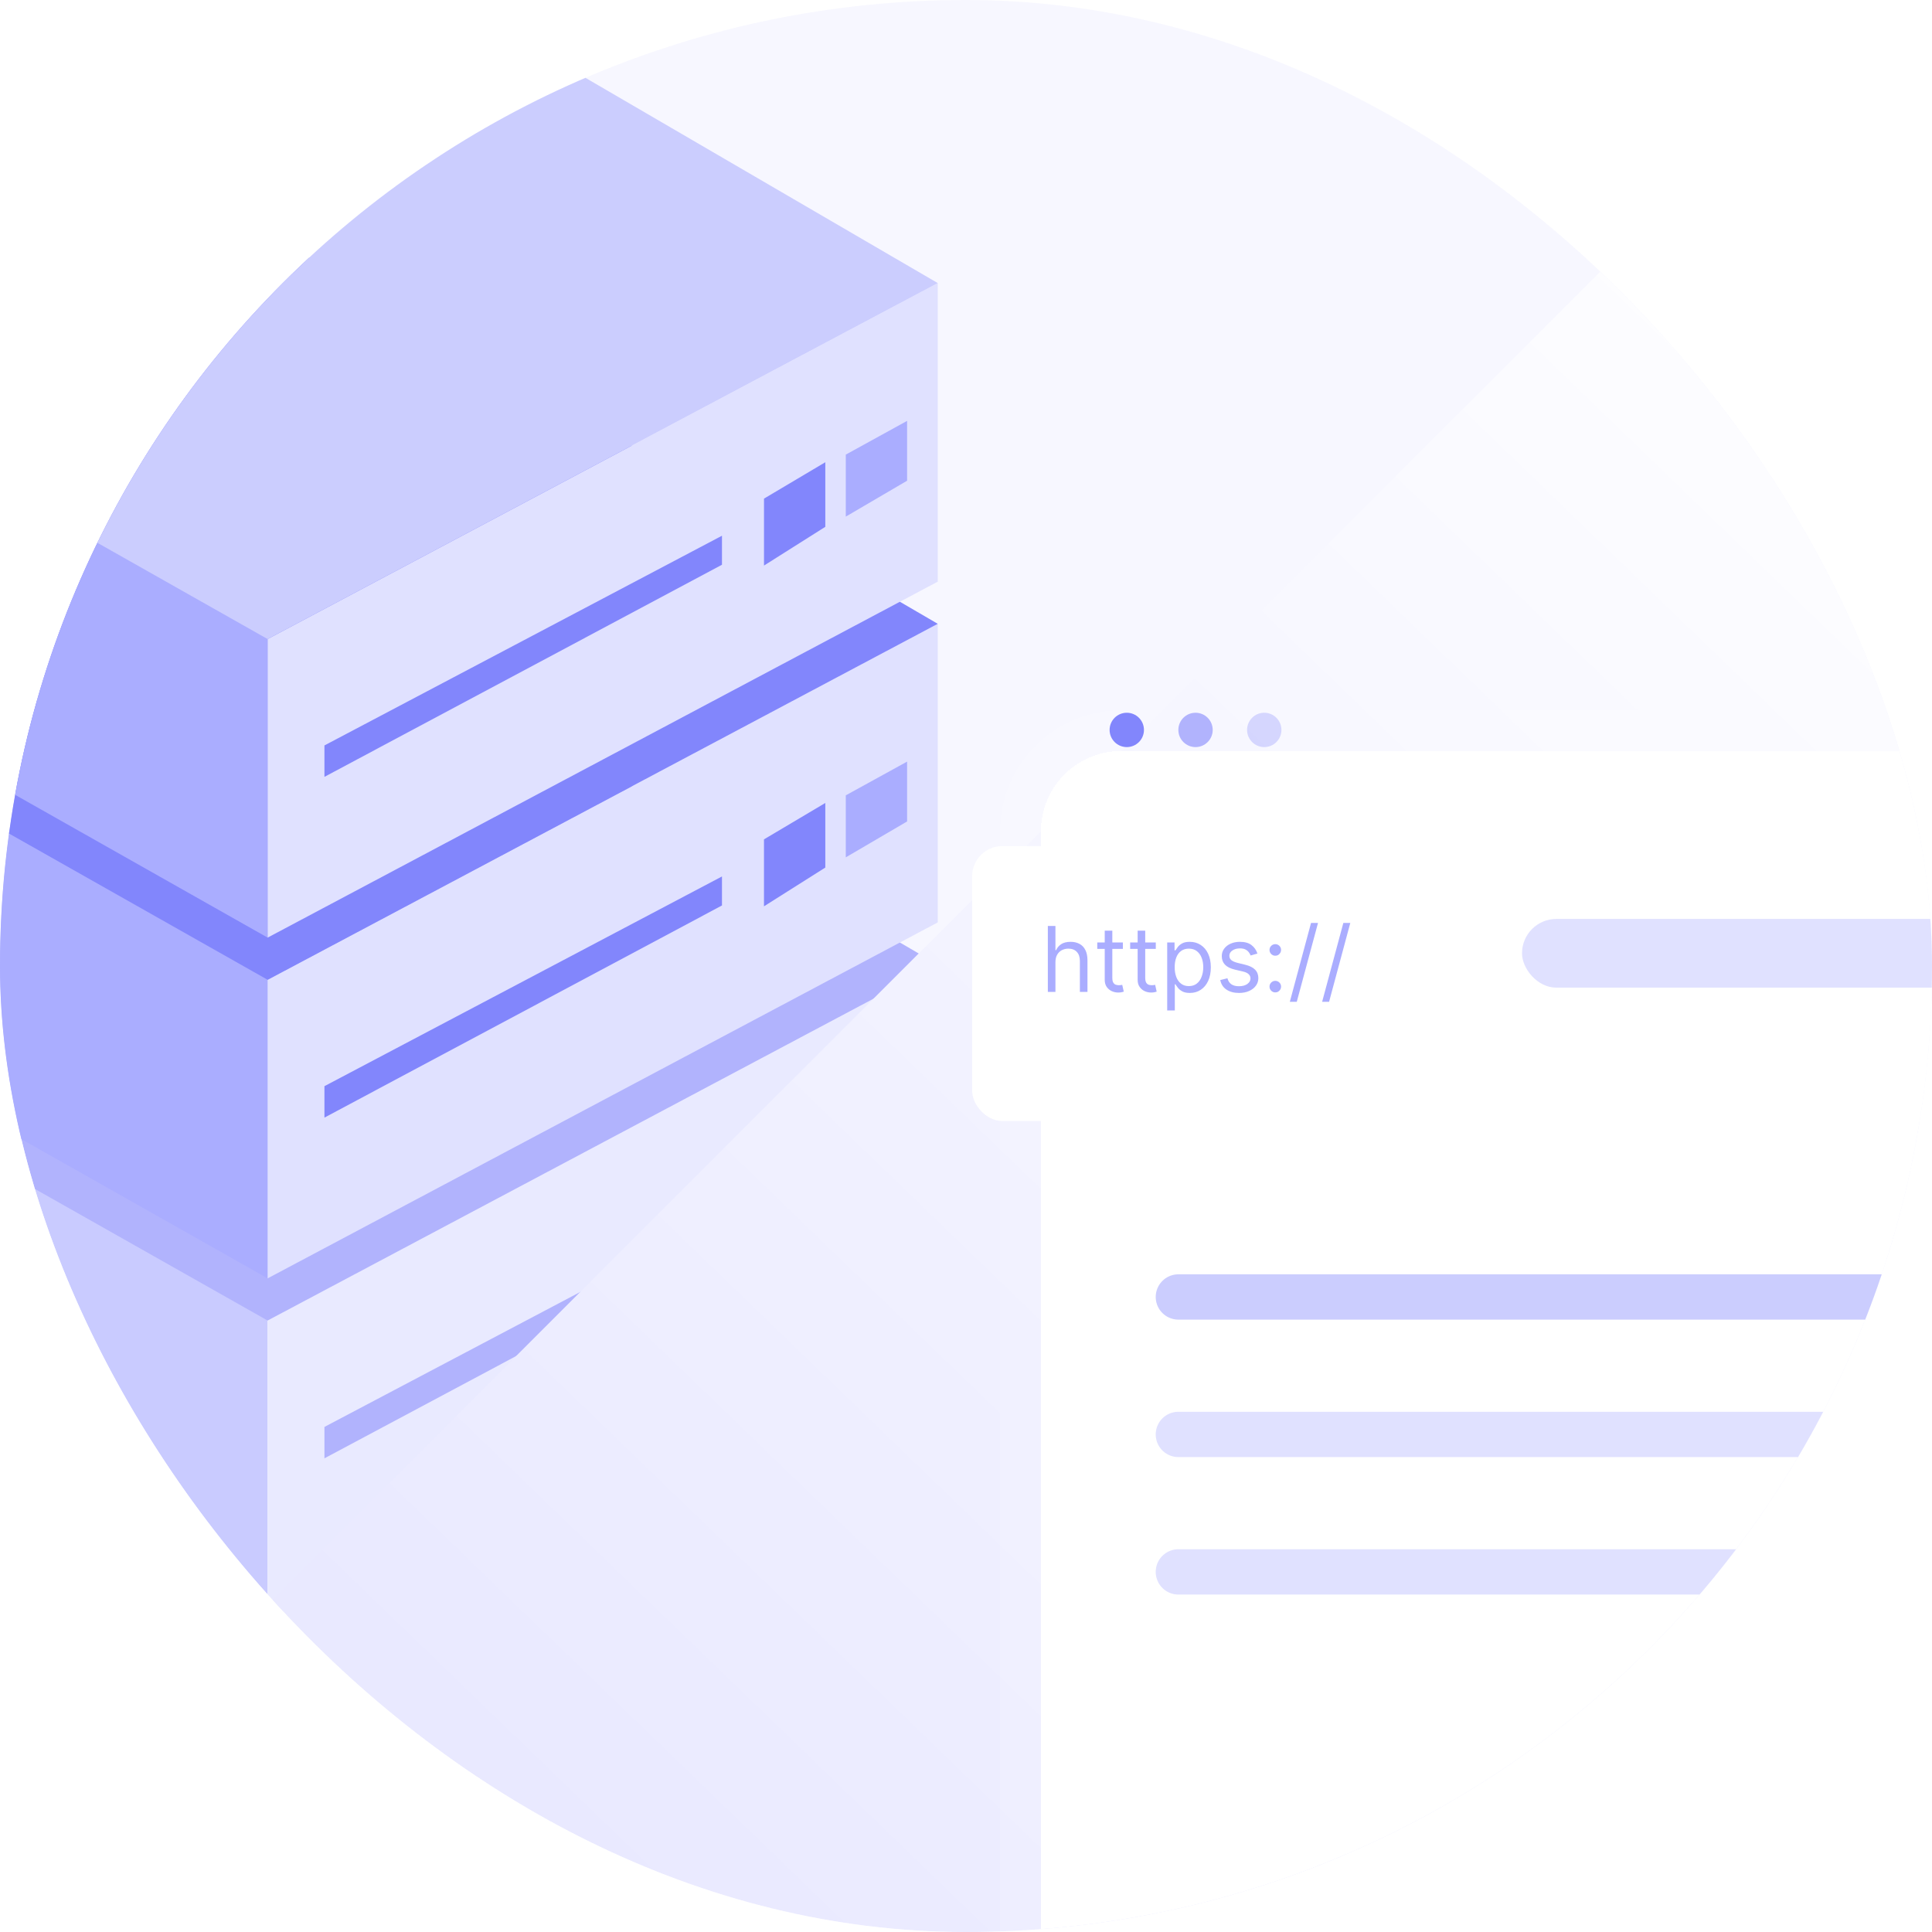 <svg width="72" height="72" viewBox="0 0 72 72" fill="none" xmlns="http://www.w3.org/2000/svg">
<g clip-path="url(#clip0_24617_28573)">
<rect width="72" height="72" rx="36" fill="#F7F7FF"/>
<g opacity="0.6">
<path d="M-15 46.218L9.974 60.34V49.098L-15 35.092V46.218Z" fill="#AAADFF"/>
<path d="M34.948 47.074L9.974 60.34V49.213L34.948 35.947V47.074Z" fill="#E0E1FF"/>
<path d="M30.757 45.03L28.471 46.474V43.98L30.757 42.623V45.03Z" fill="#8286FC"/>
<path d="M33.805 43.312L31.52 44.65V42.339L33.805 41.083V43.312Z" fill="#AAADFF"/>
<path d="M26.906 46.443L12.091 54.348V53.177L26.906 45.362V46.443Z" fill="#8286FC"/>
<path d="M34.948 35.947L9.974 49.213L-15 35.091L9.974 21.397L34.948 35.947Z" fill="#8286FC"/>
</g>
<path d="M-15 33.519L9.974 47.641V36.399L-15 22.393V33.519Z" fill="#AAADFF"/>
<path d="M34.948 34.375L9.974 47.641V36.514L34.948 23.248V34.375Z" fill="#E0E1FF"/>
<path d="M30.757 32.331L28.471 33.776V31.281L30.757 29.924V32.331Z" fill="#8286FC"/>
<path d="M33.805 30.613L31.52 31.951V29.64L33.805 28.383V30.613Z" fill="#AAADFF"/>
<path d="M26.906 33.744L12.091 41.65V40.478L26.906 32.663V33.744Z" fill="#8286FC"/>
<path d="M34.948 23.248L9.974 36.514L-15 22.392L9.974 8.698L34.948 23.248Z" fill="#8286FC"/>
<path d="M-15 20.82L9.974 34.942V23.7L-15 9.694V20.82Z" fill="#AAADFF"/>
<path d="M34.948 21.676L9.974 34.942V23.816L34.948 10.55V21.676Z" fill="#E0E1FF"/>
<path d="M30.757 19.633L28.472 21.077V18.582L30.757 17.226V19.633Z" fill="#8286FC"/>
<path d="M33.805 17.915L31.52 19.253V16.942L33.805 15.685V17.915Z" fill="#AAADFF"/>
<path d="M26.906 21.046L12.091 28.951V27.78L26.906 19.965V21.046Z" fill="#8286FC"/>
<path d="M34.948 10.55L9.974 23.816L-15 9.694L9.084 -3.512C9.636 -3.815 10.307 -3.806 10.851 -3.489L34.948 10.55Z" fill="#CBCDFE"/>
<g filter="url(#filter0_d_24617_28573)">
<rect x="65.77" y="6" width="40.983" height="84.528" transform="rotate(45 65.77 6)" fill="url(#paint0_linear_24617_28573)"/>
</g>
<g filter="url(#filter1_d_24617_28573)">
<rect x="38.791" y="24" width="44.826" height="60.194" rx="2.992" fill="white" shape-rendering="crispEdges"/>
<rect x="38.791" y="24" width="44.826" height="60.194" rx="2.992" stroke="white" stroke-opacity="0.1" stroke-width="3.039" shape-rendering="crispEdges"/>
</g>
<g filter="url(#filter2_d_24617_28573)">
<rect x="36.229" y="30.404" width="43.545" height="10.246" rx="1.126" fill="white"/>
</g>
<path d="M39.333 35.857V36.965H39.05V34.509H39.333V35.411H39.357C39.4 35.316 39.465 35.24 39.551 35.184C39.638 35.128 39.754 35.099 39.899 35.099C40.025 35.099 40.134 35.124 40.229 35.175C40.323 35.224 40.396 35.301 40.448 35.404C40.501 35.506 40.527 35.636 40.527 35.795V36.965H40.244V35.814C40.244 35.668 40.206 35.554 40.13 35.475C40.055 35.394 39.951 35.353 39.818 35.353C39.725 35.353 39.642 35.373 39.568 35.412C39.495 35.451 39.438 35.508 39.395 35.584C39.354 35.659 39.333 35.75 39.333 35.857ZM41.846 35.123V35.363H40.892V35.123H41.846ZM41.17 34.682H41.453V36.438C41.453 36.517 41.464 36.577 41.488 36.617C41.512 36.657 41.542 36.683 41.579 36.697C41.616 36.709 41.656 36.716 41.697 36.716C41.729 36.716 41.754 36.714 41.774 36.711C41.794 36.707 41.81 36.704 41.822 36.701L41.88 36.956C41.861 36.963 41.834 36.97 41.799 36.977C41.765 36.985 41.721 36.989 41.669 36.989C41.589 36.989 41.51 36.972 41.434 36.938C41.358 36.903 41.294 36.851 41.244 36.78C41.195 36.71 41.17 36.621 41.17 36.514V34.682ZM43.073 35.123V35.363H42.118V35.123H43.073ZM42.397 34.682H42.679V36.438C42.679 36.517 42.691 36.577 42.714 36.617C42.738 36.657 42.769 36.683 42.805 36.697C42.843 36.709 42.883 36.716 42.924 36.716C42.955 36.716 42.981 36.714 43.001 36.711C43.021 36.707 43.037 36.704 43.049 36.701L43.106 36.956C43.087 36.963 43.06 36.97 43.026 36.977C42.992 36.985 42.948 36.989 42.895 36.989C42.815 36.989 42.737 36.972 42.66 36.938C42.584 36.903 42.521 36.851 42.471 36.78C42.421 36.71 42.397 36.621 42.397 36.514V34.682ZM43.498 37.656V35.123H43.772V35.416H43.806C43.826 35.384 43.855 35.343 43.892 35.294C43.929 35.243 43.983 35.198 44.053 35.159C44.123 35.119 44.218 35.099 44.338 35.099C44.493 35.099 44.63 35.138 44.748 35.216C44.866 35.293 44.959 35.403 45.025 35.545C45.091 35.688 45.124 35.855 45.124 36.049C45.124 36.244 45.091 36.413 45.025 36.556C44.959 36.699 44.867 36.809 44.749 36.887C44.632 36.965 44.496 37.004 44.343 37.004C44.224 37.004 44.13 36.984 44.059 36.945C43.987 36.905 43.933 36.86 43.894 36.809C43.856 36.758 43.826 36.716 43.806 36.682H43.782V37.656H43.498ZM43.777 36.044C43.777 36.183 43.797 36.306 43.838 36.412C43.879 36.518 43.938 36.601 44.017 36.66C44.095 36.72 44.191 36.749 44.304 36.749C44.423 36.749 44.521 36.718 44.6 36.656C44.681 36.593 44.74 36.508 44.78 36.401C44.821 36.294 44.842 36.175 44.842 36.044C44.842 35.915 44.822 35.798 44.782 35.694C44.742 35.589 44.683 35.507 44.603 35.446C44.524 35.384 44.424 35.353 44.304 35.353C44.189 35.353 44.093 35.383 44.014 35.441C43.936 35.498 43.877 35.579 43.837 35.683C43.797 35.786 43.777 35.907 43.777 36.044ZM46.861 35.536L46.607 35.608C46.591 35.565 46.567 35.524 46.536 35.484C46.505 35.443 46.464 35.41 46.411 35.383C46.358 35.357 46.291 35.344 46.209 35.344C46.096 35.344 46.002 35.37 45.927 35.422C45.852 35.473 45.815 35.538 45.815 35.617C45.815 35.688 45.841 35.743 45.892 35.784C45.943 35.825 46.023 35.859 46.132 35.886L46.405 35.953C46.57 35.993 46.693 36.054 46.773 36.136C46.854 36.218 46.895 36.323 46.895 36.452C46.895 36.557 46.864 36.652 46.803 36.735C46.743 36.818 46.659 36.883 46.551 36.931C46.444 36.98 46.318 37.004 46.175 37.004C45.987 37.004 45.832 36.963 45.709 36.881C45.585 36.8 45.508 36.681 45.475 36.524L45.743 36.457C45.769 36.556 45.817 36.63 45.888 36.68C45.96 36.729 46.054 36.754 46.17 36.754C46.302 36.754 46.407 36.726 46.484 36.67C46.563 36.613 46.602 36.545 46.602 36.466C46.602 36.402 46.58 36.349 46.535 36.306C46.49 36.262 46.421 36.229 46.328 36.207L46.022 36.135C45.853 36.095 45.729 36.033 45.65 35.949C45.571 35.865 45.532 35.759 45.532 35.632C45.532 35.528 45.561 35.436 45.62 35.356C45.679 35.276 45.759 35.213 45.861 35.168C45.963 35.122 46.079 35.099 46.209 35.099C46.391 35.099 46.534 35.139 46.638 35.219C46.743 35.299 46.817 35.405 46.861 35.536ZM47.527 36.984C47.468 36.984 47.417 36.963 47.374 36.921C47.332 36.878 47.311 36.828 47.311 36.768C47.311 36.709 47.332 36.658 47.374 36.616C47.417 36.574 47.468 36.553 47.527 36.553C47.586 36.553 47.637 36.574 47.679 36.616C47.721 36.658 47.742 36.709 47.742 36.768C47.742 36.808 47.733 36.844 47.713 36.876C47.693 36.909 47.667 36.935 47.635 36.956C47.603 36.975 47.567 36.984 47.527 36.984ZM47.527 35.617C47.468 35.617 47.417 35.596 47.374 35.554C47.332 35.511 47.311 35.461 47.311 35.401C47.311 35.342 47.332 35.291 47.374 35.249C47.417 35.207 47.468 35.186 47.527 35.186C47.586 35.186 47.637 35.207 47.679 35.249C47.721 35.291 47.742 35.342 47.742 35.401C47.742 35.441 47.733 35.477 47.713 35.509C47.693 35.542 47.667 35.569 47.635 35.589C47.603 35.608 47.567 35.617 47.527 35.617ZM49.119 34.394L48.327 37.334H48.068L48.859 34.394H49.119ZM50.322 34.394L49.531 37.334H49.272L50.063 34.394H50.322Z" fill="#AAADFF"/>
<rect x="56.721" y="34.246" width="17.93" height="2.561" rx="1.281" fill="#E0E1FF"/>
<circle cx="41.992" cy="27.202" r="0.64" fill="#8286FC"/>
<circle opacity="0.6" cx="44.554" cy="27.202" r="0.64" fill="#8286FC"/>
<circle opacity="0.3" cx="47.115" cy="27.202" r="0.64" fill="#8286FC"/>
<path d="M43.914 53.457H72.09" stroke="#E0E1FF" stroke-width="1.688" stroke-linecap="round"/>
<path d="M43.914 48.334H78.493" stroke="#CBCDFE" stroke-width="1.688" stroke-linecap="round"/>
<path d="M43.914 58.58H66.967" stroke="#E0E1FF" stroke-width="1.688" stroke-linecap="round"/>
</g>
<defs>
<filter id="filter0_d_24617_28573" x="-6" y="-4" width="108.75" height="108.75" filterUnits="userSpaceOnUse" color-interpolation-filters="sRGB">
<feFlood flood-opacity="0" result="BackgroundImageFix"/>
<feColorMatrix in="SourceAlpha" type="matrix" values="0 0 0 0 0 0 0 0 0 0 0 0 0 0 0 0 0 0 127 0" result="hardAlpha"/>
<feOffset dx="-2"/>
<feGaussianBlur stdDeviation="5"/>
<feComposite in2="hardAlpha" operator="out"/>
<feColorMatrix type="matrix" values="0 0 0 0 0.667 0 0 0 0 0.678 0 0 0 0 1 0 0 0 0.3 0"/>
<feBlend mode="normal" in2="BackgroundImageFix" result="effect1_dropShadow_24617_28573"/>
<feBlend mode="normal" in="SourceGraphic" in2="effect1_dropShadow_24617_28573" result="shape"/>
</filter>
<filter id="filter1_d_24617_28573" x="27.266" y="16.464" width="67.876" height="83.245" filterUnits="userSpaceOnUse" color-interpolation-filters="sRGB">
<feFlood flood-opacity="0" result="BackgroundImageFix"/>
<feColorMatrix in="SourceAlpha" type="matrix" values="0 0 0 0 0 0 0 0 0 0 0 0 0 0 0 0 0 0 127 0" result="hardAlpha"/>
<feMorphology radius="1.994" operator="erode" in="SourceAlpha" result="effect1_dropShadow_24617_28573"/>
<feOffset dy="3.989"/>
<feGaussianBlur stdDeviation="6"/>
<feComposite in2="hardAlpha" operator="out"/>
<feColorMatrix type="matrix" values="0 0 0 0 0.316 0 0 0 0 0.325 0 0 0 0 0.571 0 0 0 0.4 0"/>
<feBlend mode="normal" in2="BackgroundImageFix" result="effect1_dropShadow_24617_28573"/>
<feBlend mode="normal" in="SourceGraphic" in2="effect1_dropShadow_24617_28573" result="shape"/>
</filter>
<filter id="filter2_d_24617_28573" x="33.978" y="29.278" width="48.047" height="14.748" filterUnits="userSpaceOnUse" color-interpolation-filters="sRGB">
<feFlood flood-opacity="0" result="BackgroundImageFix"/>
<feColorMatrix in="SourceAlpha" type="matrix" values="0 0 0 0 0 0 0 0 0 0 0 0 0 0 0 0 0 0 127 0" result="hardAlpha"/>
<feOffset dy="1.126"/>
<feGaussianBlur stdDeviation="1.126"/>
<feComposite in2="hardAlpha" operator="out"/>
<feColorMatrix type="matrix" values="0 0 0 0 0.51 0 0 0 0 0.525 0 0 0 0 0.988 0 0 0 0.25 0"/>
<feBlend mode="normal" in2="BackgroundImageFix" result="effect1_dropShadow_24617_28573"/>
<feBlend mode="normal" in="SourceGraphic" in2="effect1_dropShadow_24617_28573" result="shape"/>
</filter>
<linearGradient id="paint0_linear_24617_28573" x1="76.539" y1="84.327" x2="75.125" y2="3.009" gradientUnits="userSpaceOnUse">
<stop stop-color="#E8E8FF"/>
<stop offset="1" stop-color="white"/>
</linearGradient>
<clipPath id="clip0_24617_28573">
<rect width="72" height="72" rx="36" fill="white"/>
</clipPath>
</defs>
</svg>
